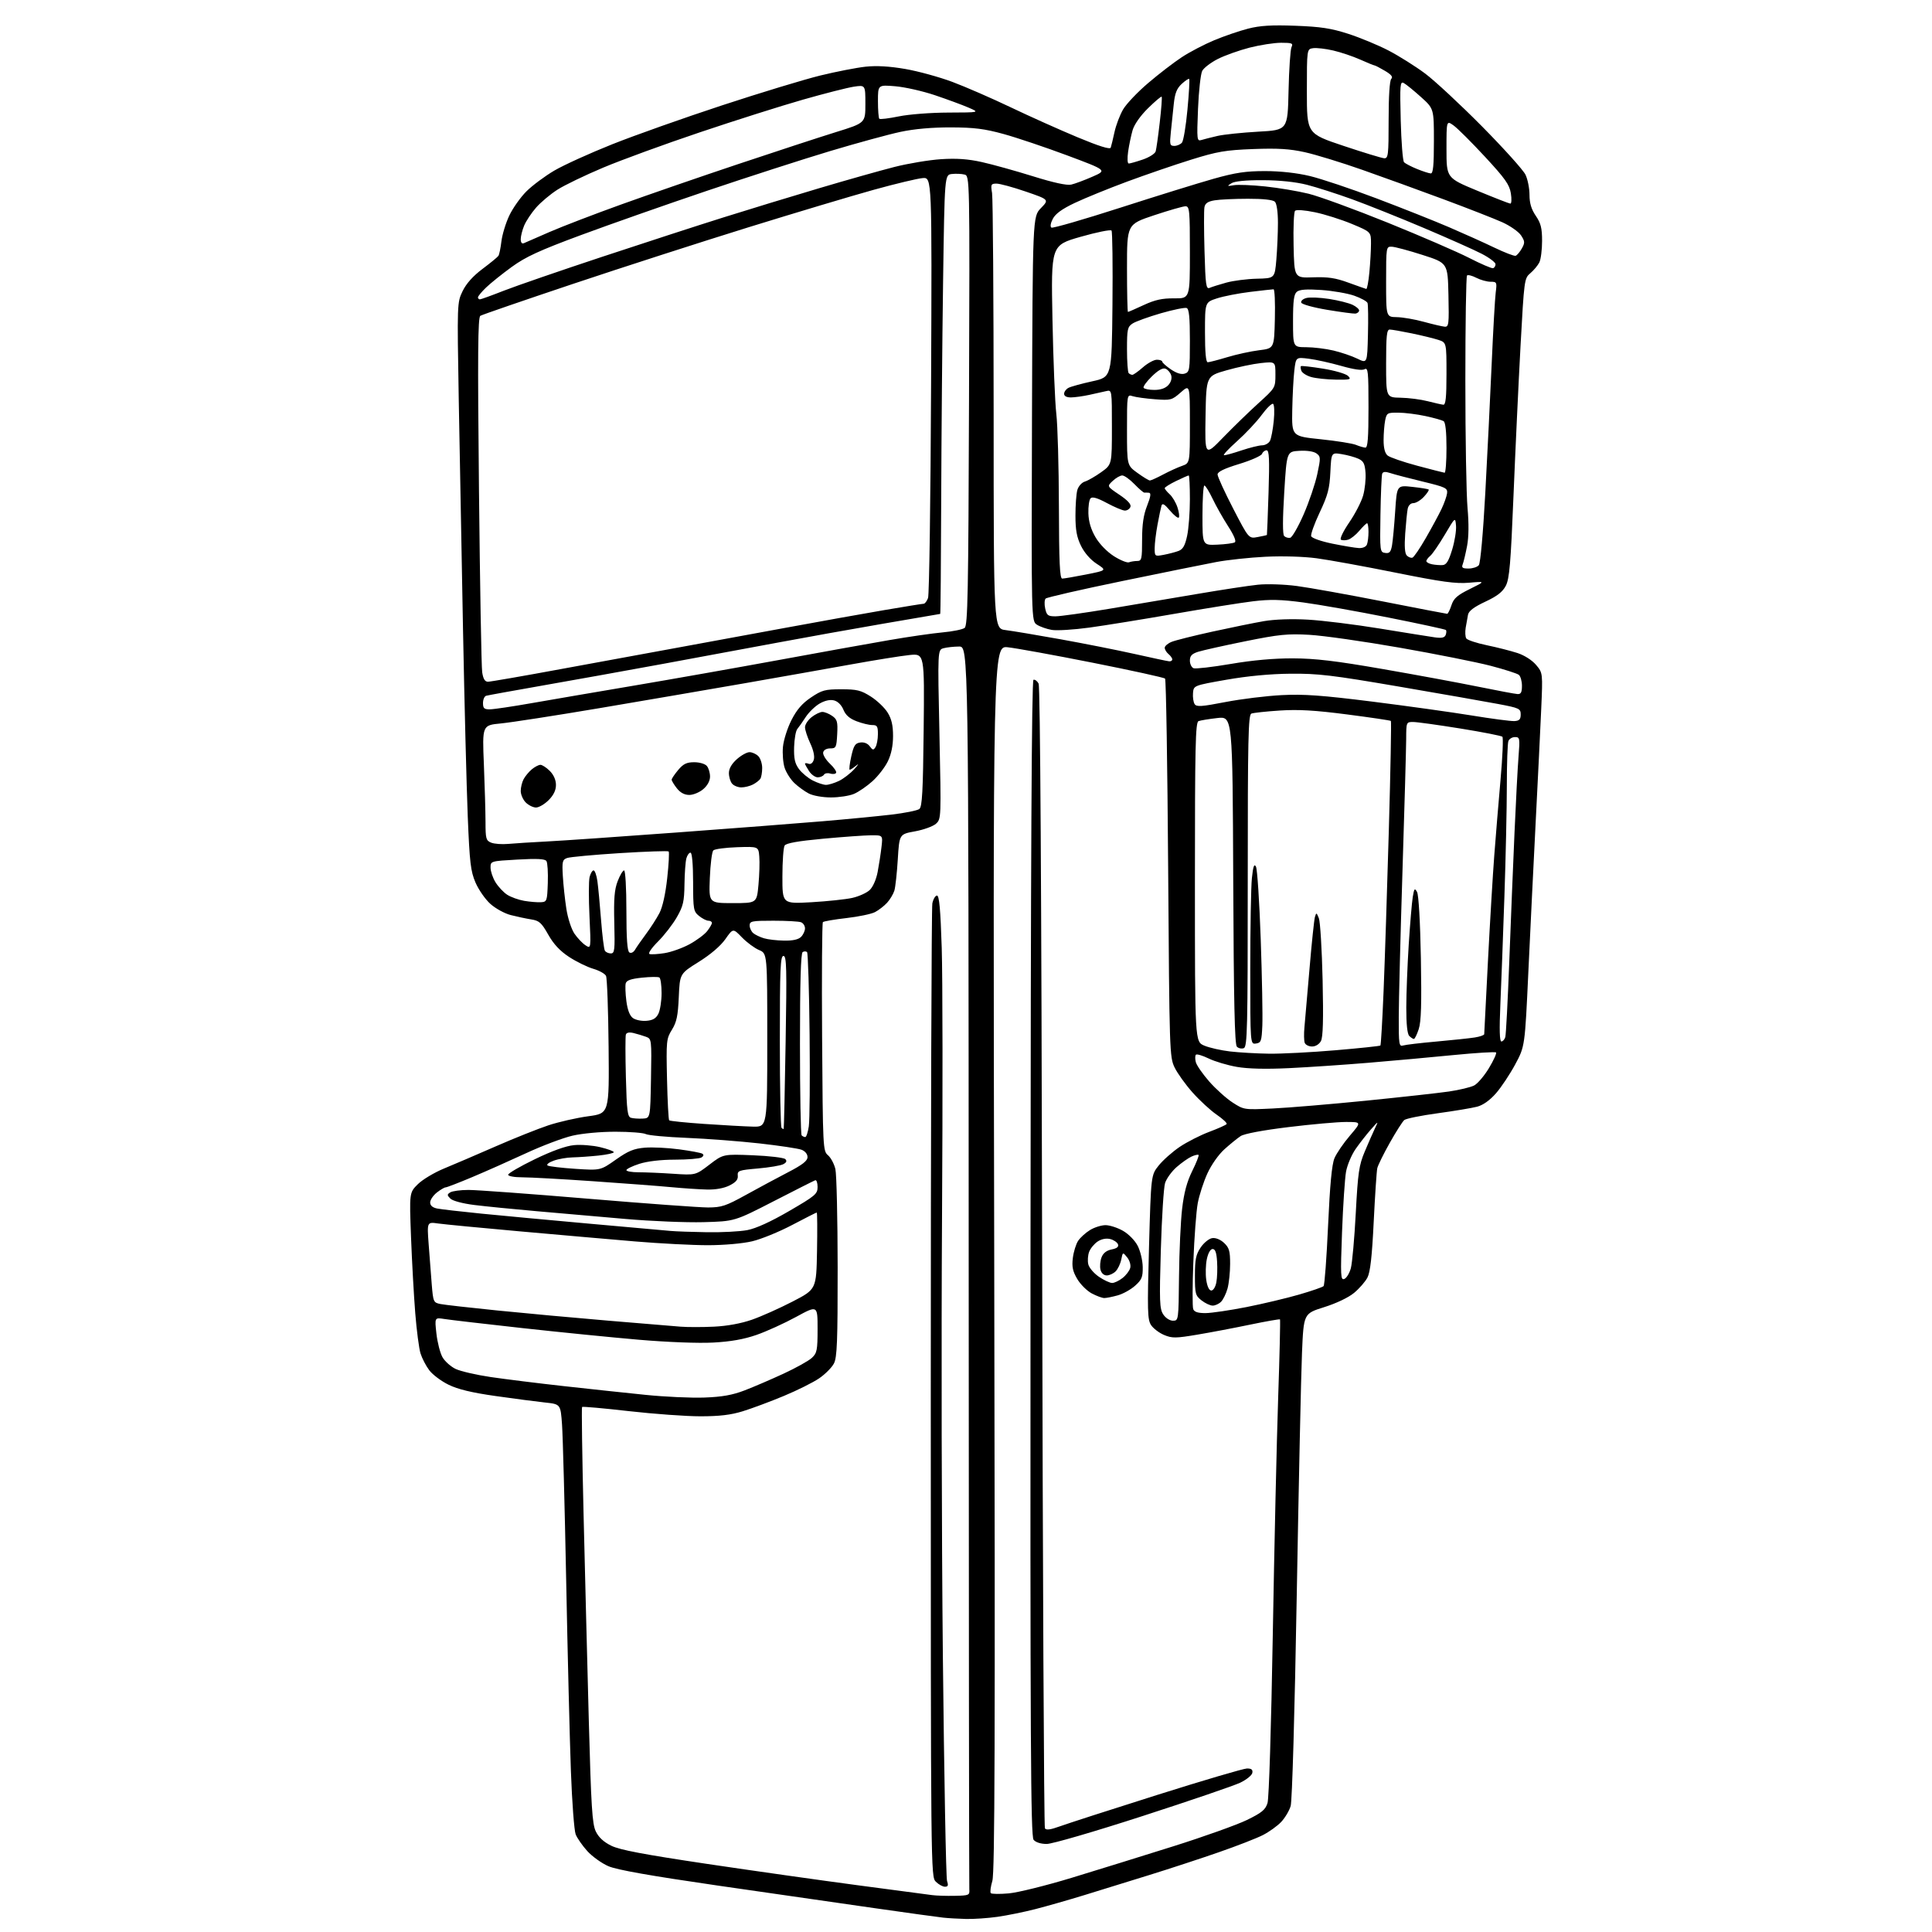 <?xml version="1.0" encoding="UTF-8" standalone="no"?>
<svg 
  version="1.1" 
  xmlns="http://www.w3.org/2000/svg" 
  xmlns:xlink="http://www.w3.org/1999/xlink" 
  xmlns:svg="http://www.w3.org/2000/svg"
  xmlns:rdf="http://www.w3.org/1999/02/22-rdf-syntax-ns#"
  xmlns:cc="http://creativecommons.org/ns#"
  xmlns:dc="http://purl.org/dc/elements/1.1/"
  viewBox="0 0 768 768"
  width="768"
  height="768"
>
<style>svg {background-color: white; }</style>"
<path stroke="none" fill="black" fill-rule="evenodd" d="M384.00,762.82C380.98,762.74 376.93,762.51 375.00,762.30C373.07,762.10 360.70,760.39 347.50,758.50C334.30,756.62 306.23,752.57 285.11,749.51C258.45,745.64 245.24,743.30 241.87,741.85C239.20,740.70 235.42,737.99 233.46,735.83C231.51,733.67 229.43,730.68 228.84,729.20C228.25,727.71 227.39,716.38 226.94,704.00C226.48,691.62 225.63,657.42 225.06,628.00C224.48,598.58 223.74,570.83 223.42,566.34C222.84,558.18 222.84,558.18 216.67,557.52C213.28,557.16 204.45,556.00 197.05,554.95C187.53,553.60 182.04,552.28 178.29,550.44C175.37,549.01 171.92,546.42 170.62,544.67C169.31,542.93 167.76,539.92 167.16,538.00C166.56,536.08 165.62,528.88 165.07,522.00C164.52,515.12 163.76,501.53 163.39,491.79C162.72,474.08 162.72,474.08 166.11,470.73C167.97,468.89 172.65,466.09 176.50,464.51C180.35,462.92 189.57,458.97 197.00,455.72C204.43,452.47 213.88,448.70 218.00,447.33C222.12,445.97 229.25,444.35 233.84,443.73C242.18,442.61 242.18,442.61 241.93,416.06C241.79,401.45 241.33,388.79 240.90,387.93C240.47,387.06 238.18,385.79 235.81,385.10C233.44,384.41 229.14,382.30 226.25,380.42C222.59,378.02 220.08,375.34 217.93,371.52C215.26,366.79 214.35,365.98 211.17,365.48C209.15,365.16 205.50,364.39 203.05,363.76C200.60,363.14 196.94,361.13 194.92,359.30C192.89,357.48 190.24,353.66 189.02,350.83C187.09,346.33 186.69,342.97 185.94,324.59C185.47,312.99 184.62,279.65 184.06,250.50C183.49,221.35 182.73,180.12 182.36,158.88C181.70,120.46 181.71,120.24 183.90,115.71C185.35,112.72 188.04,109.71 191.80,106.90C194.93,104.55 197.78,102.22 198.12,101.71C198.47,101.21 199.00,98.61 199.32,95.95C199.64,93.28 201.04,88.67 202.44,85.71C203.85,82.74 206.91,78.41 209.25,76.08C211.59,73.74 216.58,70.03 220.35,67.81C224.12,65.60 234.47,60.90 243.35,57.36C252.23,53.82 271.88,46.86 287.00,41.89C302.12,36.92 319.71,31.58 326.07,30.02C332.43,28.47 340.54,26.89 344.09,26.51C348.43,26.04 353.60,26.34 359.85,27.42C364.97,28.30 373.40,30.62 378.59,32.56C383.77,34.50 394.20,39.04 401.76,42.65C409.31,46.26 421.26,51.61 428.30,54.55C436.90,58.13 441.25,59.49 441.53,58.69C441.76,58.04 442.43,55.25 443.03,52.50C443.63,49.75 445.17,45.70 446.45,43.50C447.74,41.29 452.23,36.57 456.43,33.00C460.62,29.42 466.62,24.81 469.76,22.75C472.90,20.68 478.72,17.64 482.68,15.99C486.65,14.34 492.71,12.26 496.16,11.38C500.89,10.17 505.48,9.89 514.96,10.24C525.03,10.62 529.17,11.25 536.00,13.46C540.67,14.97 547.88,17.96 552.00,20.10C556.12,22.25 562.65,26.35 566.50,29.22C570.35,32.10 580.55,41.58 589.17,50.29C597.78,59.00 605.55,67.63 606.42,69.47C607.29,71.30 608.00,74.90 608.00,77.45C608.00,80.77 608.72,83.16 610.50,85.79C612.52,88.75 613.00,90.69 613.00,95.80C613.00,99.28 612.51,103.11 611.91,104.32C611.30,105.52 609.71,107.43 608.36,108.58C605.94,110.62 605.88,111.05 604.43,137.58C603.63,152.38 602.37,179.12 601.64,197.00C600.54,224.04 600.02,230.06 598.59,232.84C597.31,235.30 595.18,236.96 590.43,239.18C585.95,241.28 583.86,242.85 583.56,244.35C583.32,245.53 582.91,247.87 582.63,249.55C582.36,251.22 582.46,253.12 582.86,253.77C583.25,254.41 586.94,255.64 591.04,256.49C595.14,257.34 600.62,258.74 603.22,259.59C606.00,260.50 609.04,262.45 610.62,264.32C613.29,267.50 613.29,267.50 612.65,282.00C612.30,289.97 611.32,310.00 610.47,326.50C609.62,343.00 608.31,369.88 607.55,386.23C606.17,415.95 606.17,415.95 602.33,423.10C600.22,427.02 596.78,432.20 594.68,434.60C592.24,437.39 589.54,439.31 587.18,439.93C585.16,440.46 578.10,441.64 571.50,442.54C564.90,443.44 558.93,444.65 558.23,445.23C557.54,445.80 554.94,449.87 552.47,454.27C549.99,458.67 547.75,463.22 547.49,464.38C547.23,465.55 546.59,475.13 546.07,485.67C545.40,499.50 544.70,505.67 543.59,507.83C542.74,509.47 540.34,512.23 538.27,513.94C536.04,515.80 531.18,518.11 526.36,519.62C518.22,522.17 518.22,522.17 517.56,537.83C517.19,546.45 516.26,589.73 515.48,634.00C514.66,681.12 513.65,715.92 513.06,717.92C512.50,719.81 510.79,722.66 509.27,724.27C507.75,725.87 504.48,728.22 502.00,729.48C499.52,730.75 491.65,733.81 484.50,736.29C477.35,738.78 464.98,742.84 457.00,745.31C449.02,747.79 437.32,751.40 431.00,753.35C424.68,755.29 415.90,757.80 411.50,758.92C407.10,760.05 400.35,761.42 396.50,761.97C392.65,762.51 387.02,762.90 384.00,762.82zM379.50,753.62C385.25,753.50 385.49,753.40 385.32,751.00C385.22,749.62 385.11,637.91 385.07,502.75C385.01,257.00 385.01,257.00 381.25,257.01C379.19,257.02 376.42,257.32 375.11,257.67C372.72,258.31 372.72,258.31 373.44,291.93C374.16,325.27 374.14,325.56 372.06,327.45C370.90,328.49 367.15,329.85 363.73,330.47C357.50,331.60 357.50,331.60 356.89,341.57C356.55,347.05 355.94,352.66 355.53,354.02C355.11,355.38 353.81,357.56 352.64,358.85C351.46,360.13 349.30,361.81 347.84,362.57C346.38,363.34 341.25,364.40 336.45,364.95C331.65,365.50 327.45,366.22 327.11,366.56C326.78,366.90 326.63,387.51 326.80,412.34C327.09,456.49 327.14,457.54 329.15,459.24C330.28,460.20 331.60,462.68 332.08,464.74C332.56,466.81 332.96,484.38 332.98,503.80C333.00,533.27 332.75,539.58 331.50,542.00C330.67,543.60 328.06,546.24 325.68,547.87C323.31,549.51 316.98,552.67 311.61,554.90C306.24,557.14 298.91,559.87 295.32,560.98C290.55,562.46 285.99,563.00 278.41,563.00C272.71,563.00 259.88,562.07 249.92,560.94C239.95,559.80 231.61,559.06 231.38,559.29C231.15,559.52 231.42,578.56 231.97,601.60C232.52,624.65 233.47,661.73 234.06,684.00C234.99,718.26 235.41,725.04 236.83,728.00C237.96,730.36 239.96,732.22 243.00,733.71C246.37,735.37 255.88,737.17 281.00,740.92C299.43,743.66 326.43,747.49 341.00,749.42C355.57,751.35 368.85,753.11 370.50,753.33C372.15,753.56 376.20,753.69 379.50,753.62zM401.00,752.65C404.57,752.34 415.82,749.55 426.00,746.46C436.18,743.36 454.40,737.71 466.50,733.90C478.60,730.09 491.73,725.39 495.68,723.47C501.62,720.57 503.03,719.40 503.86,716.73C504.44,714.87 505.33,686.48 505.95,650.00C506.55,615.08 507.51,572.62 508.09,555.65C508.67,538.69 508.99,524.66 508.82,524.48C508.64,524.31 503.32,525.24 497.00,526.55C490.67,527.87 481.19,529.67 475.92,530.55C467.35,531.99 465.95,532.01 462.74,530.67C460.77,529.84 458.44,528.07 457.56,526.73C456.14,524.57 456.05,521.07 456.75,495.71C457.55,467.13 457.55,467.13 460.60,463.31C462.27,461.22 466.02,457.89 468.91,455.93C471.81,453.97 477.11,451.27 480.68,449.93C484.26,448.59 487.38,447.19 487.62,446.81C487.85,446.43 486.05,444.75 483.62,443.08C481.18,441.41 476.89,437.45 474.08,434.30C471.27,431.15 468.05,426.66 466.92,424.33C464.93,420.22 464.86,418.10 464.36,345.30C464.08,304.16 463.53,270.16 463.13,269.75C462.73,269.34 449.82,266.51 434.45,263.46C419.08,260.41 403.85,257.64 400.61,257.30C394.72,256.69 394.72,256.69 395.22,500.09C395.61,692.62 395.46,744.38 394.47,747.70C393.79,750.01 393.51,752.19 393.86,752.56C394.21,752.92 397.43,752.97 401.00,752.65zM375.62,750.00C374.73,750.00 373.10,749.10 372.00,748.00C370.01,746.01 370.00,744.67 370.00,554.12C370.00,448.59 370.28,360.84 370.62,359.12C370.97,357.41 371.80,356.00 372.47,356.00C373.36,356.00 373.86,361.49 374.35,376.75C374.72,388.16 374.77,436.42 374.47,484.00C374.16,531.58 374.31,609.88 374.80,658.00C375.30,706.12 376.05,746.51 376.47,747.75C377.05,749.47 376.85,750.00 375.62,750.00zM416.09,733.00C413.73,733.00 411.71,732.36 410.87,731.35C409.72,729.95 409.52,693.38 409.64,500.13C409.73,341.39 410.10,270.47 410.82,270.23C411.39,270.04 412.31,270.71 412.86,271.73C413.50,272.93 413.99,352.92 414.27,499.63C414.50,623.96 414.99,726.18 415.37,726.79C415.86,727.58 417.59,727.35 421.28,726.01C424.15,724.96 441.52,719.35 459.89,713.55C478.25,707.75 494.37,703.00 495.71,703.00C497.49,703.00 498.06,703.47 497.82,704.75C497.65,705.71 495.48,707.47 493.00,708.65C490.52,709.84 473.07,715.80 454.22,721.90C434.88,728.16 418.26,733.00 416.09,733.00zM280.00,555.55C287.08,555.29 291.15,554.56 296.00,552.70C299.57,551.33 306.55,548.33 311.50,546.04C316.45,543.75 321.51,540.92 322.75,539.76C324.77,537.86 325.00,536.71 325.00,528.24C325.00,518.84 325.00,518.84 316.46,523.49C311.77,526.05 304.68,529.27 300.71,530.65C295.71,532.39 290.44,533.32 283.50,533.69C277.67,534.01 265.37,533.54 254.00,532.57C243.28,531.65 222.35,529.56 207.50,527.92C192.65,526.28 178.76,524.66 176.63,524.32C172.77,523.71 172.77,523.71 173.48,530.10C173.87,533.62 174.96,537.85 175.89,539.50C176.83,541.15 179.19,543.26 181.15,544.19C183.10,545.11 189.38,546.56 195.10,547.40C200.82,548.24 213.82,549.86 224.00,550.99C234.18,552.12 248.80,553.69 256.50,554.47C264.20,555.26 274.77,555.74 280.00,555.55zM283.80,527.37C289.07,527.12 294.58,526.11 298.92,524.60C302.67,523.29 309.96,520.03 315.12,517.36C324.50,512.50 324.50,512.50 324.78,497.25C324.93,488.86 324.88,482.00 324.67,482.00C324.46,482.00 320.05,484.23 314.87,486.96C309.69,489.69 302.53,492.61 298.97,493.44C295.25,494.32 287.81,494.98 281.46,494.99C275.39,494.99 262.34,494.32 252.46,493.49C242.58,492.65 221.90,490.85 206.50,489.47C191.10,488.10 176.53,486.69 174.12,486.35C169.74,485.73 169.74,485.73 170.40,494.62C170.75,499.50 171.31,506.72 171.63,510.65C172.20,517.54 172.32,517.81 175.09,518.37C176.68,518.69 186.87,519.84 197.74,520.94C208.61,522.04 228.30,523.85 241.50,524.96C254.70,526.06 267.75,527.15 270.50,527.37C273.25,527.59 279.23,527.59 283.80,527.37zM466.27,525.00C468.49,525.00 468.50,524.88 468.68,507.25C468.78,497.49 469.33,485.45 469.91,480.50C470.66,474.10 471.82,469.78 473.92,465.52C475.55,462.24 476.69,459.35 476.45,459.11C476.21,458.87 474.94,459.16 473.63,459.76C472.32,460.36 469.64,462.25 467.68,463.97C465.73,465.69 463.68,468.54 463.13,470.30C462.58,472.06 461.83,483.96 461.45,496.75C460.84,517.36 460.95,520.28 462.41,522.50C463.34,523.93 465.00,525.00 466.27,525.00zM479.22,521.98C481.57,521.96 488.90,520.88 495.50,519.58C502.10,518.27 511.53,516.03 516.45,514.60C521.37,513.17 525.73,511.67 526.14,511.25C526.55,510.84 527.35,500.03 527.93,487.24C528.66,471.01 529.43,462.91 530.46,460.43C531.28,458.48 534.04,454.43 536.60,451.44C541.24,446.00 541.24,446.00 535.05,446.00C531.64,446.00 521.35,446.92 512.19,448.04C502.01,449.28 494.62,450.67 493.18,451.61C491.89,452.46 489.00,454.81 486.75,456.83C484.40,458.94 481.50,463.06 479.93,466.52C478.42,469.84 476.71,475.14 476.12,478.31C475.53,481.48 474.75,491.88 474.38,501.43C474.00,510.97 473.98,519.50 474.32,520.39C474.76,521.53 476.19,521.99 479.22,521.98zM482.06,519.00C481.08,519.00 479.08,518.07 477.63,516.93C475.19,515.01 475.00,514.29 475.00,507.08C475.00,500.63 475.39,498.71 477.28,495.90C478.54,494.02 480.61,492.35 481.88,492.17C483.27,491.97 485.16,492.74 486.60,494.09C488.62,496.00 489.00,497.30 488.99,502.42C488.99,505.77 488.52,510.17 487.96,512.22C487.39,514.26 486.23,516.62 485.39,517.47C484.55,518.31 483.05,519.00 482.06,519.00zM438.98,515.99C438.15,516.00 435.90,515.17 433.98,514.15C432.07,513.13 429.47,510.54 428.21,508.40C426.41,505.33 426.04,503.55 426.47,500.06C426.77,497.63 427.71,494.57 428.56,493.27C429.41,491.97 431.55,490.03 433.30,488.96C435.06,487.88 437.85,487.01 439.50,487.02C441.15,487.03 444.26,488.04 446.41,489.27C448.64,490.54 451.15,493.11 452.25,495.23C453.31,497.29 454.21,501.07 454.25,503.65C454.31,507.66 453.88,508.72 451.21,511.10C449.50,512.63 446.40,514.35 444.30,514.93C442.21,515.51 439.82,515.99 438.98,515.99zM481.52,513.00C482.30,513.00 483.18,511.57 483.52,509.75C483.86,507.96 483.99,504.25 483.81,501.50C483.59,497.93 483.08,496.50 482.04,496.50C481.16,496.50 480.26,498.06 479.74,500.50C479.27,502.70 479.17,506.41 479.50,508.75C479.89,511.42 480.64,513.00 481.52,513.00zM442.10,510.00C443.00,510.00 444.86,509.11 446.24,508.02C447.62,506.94 448.99,505.14 449.28,504.02C449.58,502.87 449.05,501.05 448.07,499.83C446.32,497.67 446.32,497.67 445.71,500.72C445.37,502.39 444.37,504.49 443.48,505.38C442.59,506.27 441.00,507.00 439.95,507.00C438.79,507.00 437.81,506.10 437.46,504.71C437.15,503.45 437.33,501.27 437.87,499.85C438.52,498.13 439.85,497.08 441.90,496.67C444.02,496.25 444.79,495.62 444.41,494.62C444.10,493.83 442.72,492.89 441.32,492.54C439.73,492.15 437.88,492.51 436.35,493.51C435.01,494.39 433.48,496.24 432.95,497.62C432.43,499.01 432.28,501.25 432.62,502.61C432.96,503.98 434.87,506.20 436.85,507.55C438.84,508.90 441.20,510.00 442.10,510.00zM534.37,508.41C535.26,508.07 536.43,506.15 536.98,504.15C537.52,502.14 538.41,492.28 538.94,482.22C539.80,466.05 540.21,463.23 542.53,457.72C543.97,454.30 545.79,450.15 546.58,448.50C548.01,445.52 548.00,445.52 544.93,449.00C543.23,450.93 540.52,454.39 538.90,456.71C537.29,459.02 535.57,463.07 535.08,465.71C534.60,468.34 533.88,479.17 533.48,489.76C532.83,507.22 532.92,508.97 534.37,508.41zM281.11,489.83C286.95,489.92 294.12,489.55 297.05,488.99C300.50,488.34 306.36,485.67 313.69,481.41C324.14,475.34 325.00,474.61 325.00,471.84C325.00,470.19 324.58,468.98 324.07,469.17C323.55,469.35 316.13,473.10 307.57,477.50C292.01,485.50 292.01,485.50 279.59,485.83C272.77,486.01 258.86,485.44 248.68,484.56C238.50,483.67 222.60,482.29 213.34,481.47C204.08,480.66 192.92,479.55 188.54,479.00C183.88,478.42 179.94,477.36 179.04,476.47C177.67,475.10 177.67,474.82 179.00,473.98C179.82,473.46 183.08,473.02 186.24,473.02C189.40,473.01 210.76,474.57 233.71,476.50C256.67,478.43 278.16,479.99 281.47,479.99C286.81,479.97 288.52,479.41 296.50,475.00C301.45,472.26 308.99,468.21 313.25,466.00C319.02,463.01 321.00,461.46 321.00,459.96C321.00,458.76 320.04,457.58 318.61,457.04C317.30,456.54 309.76,455.41 301.86,454.52C293.96,453.64 280.98,452.65 273.00,452.32C265.02,452.00 257.70,451.32 256.71,450.81C255.73,450.31 250.31,449.88 244.67,449.88C238.79,449.87 231.50,450.54 227.57,451.45C223.80,452.32 215.49,455.46 209.11,458.42C202.72,461.38 193.12,465.65 187.76,467.90C182.40,470.16 177.62,472.00 177.14,472.00C176.66,472.00 175.08,472.93 173.63,474.07C172.19,475.21 171.00,476.98 171.00,477.99C171.00,479.21 171.94,480.03 173.75,480.40C175.26,480.71 183.25,481.63 191.50,482.45C199.75,483.27 219.10,485.07 234.50,486.45C249.90,487.83 264.30,489.12 266.50,489.31C268.70,489.51 275.28,489.74 281.11,489.83zM281.00,472.86C277.98,472.79 271.68,472.37 267.00,471.93C262.32,471.48 248.31,470.42 235.86,469.56C223.41,468.70 210.69,468.00 207.61,468.00C204.45,468.00 202.00,467.55 202.00,466.98C202.00,466.41 206.76,463.64 212.58,460.82C219.44,457.50 224.93,455.52 228.18,455.21C230.94,454.94 235.62,455.31 238.60,456.02C241.57,456.74 244.00,457.63 244.00,458.02C244.00,458.40 241.23,459.00 237.85,459.36C234.47,459.71 229.86,460.03 227.60,460.08C225.35,460.12 221.95,460.71 220.06,461.40C218.16,462.08 217.10,462.94 217.69,463.31C218.28,463.67 223.25,464.27 228.73,464.63C238.70,465.28 238.70,465.28 244.80,460.98C249.73,457.50 251.96,456.59 256.33,456.22C259.32,455.97 265.45,456.27 269.96,456.88C274.47,457.48 278.62,458.26 279.18,458.61C279.84,459.02 279.72,459.56 278.86,460.11C278.11,460.58 273.39,460.98 268.36,460.98C262.64,460.99 257.32,461.62 254.11,462.65C251.30,463.56 249.00,464.69 249.00,465.15C249.00,465.62 251.18,466.00 253.85,466.00C256.51,466.00 262.70,466.26 267.60,466.59C276.50,467.18 276.50,467.18 282.00,462.97C287.50,458.76 287.50,458.76 299.31,459.24C305.80,459.50 311.59,460.19 312.17,460.77C312.90,461.50 312.65,462.11 311.36,462.79C310.34,463.33 305.80,464.09 301.28,464.49C293.67,465.15 293.08,465.36 293.28,467.34C293.44,468.90 292.54,469.96 290.00,471.24C287.78,472.35 284.49,472.95 281.00,472.86zM320.11,452.00C320.53,452.00 321.16,450.09 321.51,447.75C321.87,445.41 322.01,429.02 321.83,411.33C321.65,393.64 321.19,378.86 320.82,378.48C320.44,378.11 319.65,378.10 319.07,378.46C318.34,378.91 318.00,390.63 318.00,414.89C318.00,434.57 318.30,450.97 318.67,451.33C319.03,451.70 319.68,452.00 320.11,452.00zM311.53,448.75C311.64,448.61 311.99,433.09 312.30,414.25C312.80,384.84 312.68,380.00 311.44,380.00C310.21,380.00 310.00,385.05 310.00,413.83C310.00,432.44 310.30,447.97 310.67,448.33C311.03,448.70 311.42,448.89 311.53,448.75zM299.25,447.85C305.00,448.00 305.00,448.00 305.00,413.51C305.00,379.03 305.00,379.03 301.75,377.66C299.96,376.91 296.90,374.65 294.95,372.64C291.40,368.97 291.40,368.97 288.33,373.34C286.42,376.05 282.41,379.47 277.74,382.38C270.24,387.06 270.24,387.06 269.83,396.32C269.50,403.79 268.98,406.30 267.11,409.32C264.89,412.91 264.81,413.78 265.15,428.95C265.34,437.69 265.73,445.06 266.01,445.35C266.29,445.63 272.59,446.27 280.01,446.78C287.43,447.29 296.09,447.77 299.25,447.85zM255.50,444.66C258.50,444.50 258.50,444.50 258.78,428.73C259.05,413.13 259.03,412.96 256.78,412.13C255.52,411.67 253.31,411.01 251.85,410.65C250.15,410.24 249.06,410.45 248.79,411.26C248.57,411.94 248.57,419.56 248.80,428.20C249.15,441.69 249.44,443.96 250.86,444.35C251.76,444.61 253.85,444.74 255.50,444.66zM506.00,440.64C512.33,440.34 528.98,438.94 543.00,437.54C557.02,436.13 571.88,434.49 576.00,433.89C580.12,433.28 584.62,432.20 586.00,431.49C587.38,430.77 590.03,427.66 591.89,424.57C593.75,421.47 595.02,418.69 594.70,418.37C594.39,418.05 586.79,418.52 577.81,419.40C568.84,420.29 553.62,421.67 544.00,422.47C534.38,423.27 520.18,424.23 512.46,424.60C503.20,425.05 496.11,424.88 491.65,424.10C487.94,423.45 482.90,421.96 480.47,420.77C478.04,419.59 475.75,418.91 475.40,419.26C475.05,419.62 475.02,420.94 475.35,422.20C475.67,423.47 478.07,426.93 480.68,429.91C483.30,432.89 487.47,436.64 489.97,438.26C494.48,441.18 494.56,441.19 506.00,440.64zM504.50,418.86C509.45,418.92 521.34,418.31 530.91,417.49C540.49,416.68 548.51,415.83 548.73,415.61C548.95,415.38 549.52,405.59 550.00,393.85C550.48,382.11 551.42,353.26 552.09,329.73C552.76,306.21 553.12,286.79 552.90,286.58C552.68,286.37 544.85,285.21 535.50,284.00C522.68,282.34 516.09,281.96 508.70,282.45C503.32,282.80 498.25,283.35 497.45,283.66C496.20,284.14 496.00,293.38 496.00,350.14C496.00,409.07 495.83,416.13 494.43,416.66C493.57,416.99 492.33,416.73 491.68,416.08C490.80,415.20 490.43,398.27 490.23,349.82C489.96,284.75 489.96,284.75 483.91,285.43C480.59,285.81 477.22,286.36 476.43,286.66C475.21,287.13 475.00,296.51 475.00,350.66C475.00,414.10 475.00,414.10 478.72,415.65C480.76,416.51 485.37,417.55 488.97,417.97C492.56,418.39 499.55,418.79 504.50,418.86zM521.57,416.00C520.27,416.00 518.96,415.34 518.65,414.53C518.34,413.72 518.29,410.91 518.54,408.28C518.79,405.65 519.70,395.18 520.56,385.00C521.42,374.82 522.39,365.61 522.70,364.52C523.24,362.68 523.35,362.71 524.27,365.02C524.81,366.38 525.48,377.44 525.76,389.58C526.11,405.29 525.92,412.29 525.09,413.83C524.40,415.11 522.97,416.00 521.57,416.00zM557.75,415.60C558.71,415.30 564.67,414.59 571.00,414.03C577.33,413.46 584.19,412.74 586.25,412.41C588.31,412.09 590.00,411.49 590.00,411.09C590.00,410.69 590.67,397.57 591.49,381.93C592.30,366.29 593.43,347.43 594.00,340.00C594.56,332.57 595.68,319.09 596.48,310.02C597.29,300.96 597.62,293.24 597.22,292.86C596.83,292.49 589.29,291.01 580.48,289.59C571.67,288.17 563.24,287.00 561.73,287.00C559.03,287.00 559.00,287.07 558.98,293.75C558.96,297.46 558.30,321.20 557.50,346.50C556.70,371.80 556.04,397.82 556.03,404.32C556.00,415.12 556.15,416.09 557.75,415.60zM499.25,414.82C497.00,415.14 497.00,415.14 497.00,385.22C497.00,368.76 497.29,352.48 497.65,349.04C498.15,344.33 498.54,343.21 499.26,344.50C499.79,345.44 500.64,358.46 501.16,373.43C501.68,388.40 501.96,403.76 501.80,407.57C501.53,413.89 501.30,414.53 499.25,414.82zM596.82,414.00C597.39,414.00 598.10,413.21 598.38,412.25C598.66,411.29 599.37,397.68 599.97,382.00C600.56,366.32 601.49,343.38 602.04,331.00C602.58,318.62 603.30,305.01 603.64,300.75C604.22,293.43 604.14,293.00 602.24,293.00C601.12,293.00 599.94,293.71 599.61,294.58C599.27,295.45 598.99,303.44 598.99,312.33C598.98,321.22 598.55,341.10 598.02,356.50C597.50,371.90 596.78,391.14 596.42,399.25C595.98,409.26 596.11,414.00 596.82,414.00zM562.04,413.00C561.69,413.00 560.86,412.46 560.20,411.80C559.42,411.02 559.01,407.06 559.02,400.55C559.03,395.02 559.47,383.75 559.99,375.50C560.52,367.25 561.24,358.74 561.59,356.58C562.15,353.16 562.37,352.90 563.30,354.57C563.93,355.70 564.55,366.32 564.82,380.82C565.15,399.07 564.94,406.14 563.97,409.08C563.26,411.24 562.39,413.00 562.04,413.00zM256.98,405.79C259.52,405.58 260.79,404.83 261.71,403.00C262.40,401.62 262.98,397.94 262.99,394.81C262.99,391.68 262.60,388.87 262.10,388.56C261.61,388.26 258.50,388.29 255.18,388.64C250.79,389.10 249.05,389.71 248.73,390.91C248.50,391.82 248.61,394.98 248.99,397.93C249.45,401.47 250.33,403.77 251.59,404.69C252.64,405.46 255.06,405.96 256.98,405.79zM264.21,378.88C266.85,378.46 271.30,376.87 274.10,375.35C276.89,373.83 280.04,371.49 281.09,370.16C282.14,368.82 283.00,367.34 283.00,366.87C283.00,366.39 282.37,366.00 281.61,366.00C280.85,366.00 279.17,365.15 277.88,364.10C275.67,362.31 275.54,361.55 275.52,350.61C275.51,343.61 275.10,338.99 274.50,338.95C273.95,338.91 273.21,339.92 272.85,341.19C272.49,342.46 272.15,347.10 272.09,351.50C272.00,358.40 271.58,360.20 269.05,364.61C267.44,367.43 264.07,371.78 261.56,374.28C258.95,376.90 257.52,379.01 258.21,379.24C258.87,379.46 261.57,379.30 264.21,378.88zM242.81,379.00C244.32,379.00 244.47,377.72 244.19,366.81C243.95,357.32 244.24,353.66 245.52,350.31C246.43,347.94 247.58,346.00 248.08,346.00C248.60,346.00 249.00,352.94 249.00,361.94C249.00,373.17 249.35,378.10 250.19,378.62C250.87,379.04 251.82,378.58 252.44,377.53C253.02,376.53 254.99,373.71 256.81,371.26C258.64,368.81 261.03,365.08 262.14,362.96C263.39,360.56 264.55,355.33 265.23,349.06C265.84,343.52 266.09,338.76 265.80,338.47C265.51,338.18 256.78,338.48 246.39,339.13C236.00,339.79 226.57,340.66 225.43,341.07C223.57,341.74 223.40,342.47 223.73,348.16C223.93,351.65 224.56,357.53 225.13,361.23C225.71,364.99 227.13,369.36 228.34,371.13C229.53,372.87 231.50,374.95 232.72,375.75C234.94,377.21 234.94,377.21 234.33,364.26C233.98,357.14 234.01,350.11 234.37,348.65C234.74,347.19 235.45,346.00 235.96,346.00C236.46,346.00 237.15,347.91 237.47,350.25C237.80,352.59 238.46,359.53 238.93,365.67C239.40,371.82 240.09,377.33 240.45,377.92C240.82,378.51 241.88,379.00 242.81,379.00zM311.68,373.91C315.15,373.97 317.38,373.48 318.43,372.43C319.29,371.56 320.00,370.04 320.00,369.04C320.00,368.03 319.29,366.94 318.42,366.61C317.55,366.27 312.60,366.00 307.42,366.00C298.87,366.00 298.00,366.17 298.00,367.88C298.00,368.91 298.65,370.29 299.44,370.95C300.23,371.60 302.14,372.52 303.69,372.98C305.23,373.45 308.83,373.87 311.68,373.91zM215.00,358.65C217.41,358.51 217.51,358.22 217.76,351.00C217.90,346.88 217.66,342.96 217.22,342.29C216.65,341.41 213.56,341.25 205.72,341.69C195.00,342.30 195.00,342.30 195.00,344.90C195.01,346.33 195.88,348.94 196.96,350.70C198.03,352.45 200.11,354.68 201.58,355.65C203.05,356.61 206.11,357.71 208.38,358.10C210.65,358.48 213.62,358.73 215.00,358.65zM291.30,359.00C300.83,359.00 300.83,359.00 301.50,351.75C301.87,347.76 302.02,342.70 301.83,340.50C301.50,336.50 301.50,336.50 293.02,336.78C288.35,336.94 284.09,337.51 283.55,338.05C283.01,338.59 282.39,343.52 282.17,349.02C281.77,359.00 281.77,359.00 291.30,359.00zM322.55,358.65C328.91,358.28 336.22,357.51 338.80,356.93C341.39,356.35 344.49,354.95 345.71,353.81C347.01,352.58 348.31,349.63 348.88,346.62C349.41,343.80 350.10,339.36 350.40,336.75C350.96,332.00 350.96,332.00 346.23,332.04C343.63,332.06 335.04,332.68 327.14,333.41C317.20,334.33 312.51,335.17 311.90,336.12C311.42,336.88 311.02,342.41 311.02,348.40C311.00,359.30 311.00,359.30 322.55,358.65zM202.00,335.47C204.47,335.24 211.45,334.80 217.50,334.49C223.55,334.18 246.72,332.58 269.00,330.93C291.27,329.29 317.38,327.28 327.00,326.46C336.62,325.65 348.90,324.46 354.27,323.83C359.65,323.20 364.68,322.19 365.45,321.59C366.58,320.71 366.91,314.66 367.17,290.14C367.50,259.77 367.50,259.77 361.50,260.39C358.20,260.73 347.85,262.39 338.50,264.08C329.15,265.77 310.02,269.16 296.00,271.61C281.98,274.05 256.10,278.49 238.50,281.47C220.90,284.44 203.17,287.19 199.10,287.58C191.70,288.29 191.70,288.29 192.35,303.89C192.70,312.48 192.99,322.78 193.00,326.78C193.00,333.40 193.21,334.15 195.25,334.97C196.49,335.47 199.53,335.69 202.00,335.47zM213.08,321.00C211.93,321.00 210.10,320.10 209.00,319.00C207.90,317.90 207.00,315.85 207.00,314.43C207.00,313.02 207.52,310.90 208.15,309.73C208.78,308.55 210.24,306.79 211.40,305.82C212.55,304.86 214.08,304.05 214.80,304.03C215.51,304.01 217.20,305.10 218.55,306.45C220.10,308.01 221.00,310.05 221.00,312.03C221.00,314.15 220.06,316.09 218.08,318.08C216.47,319.68 214.22,321.00 213.08,321.00zM330.28,316.99C327.01,316.99 323.20,316.31 321.50,315.43C319.85,314.57 317.27,312.70 315.77,311.27C314.27,309.84 312.53,307.12 311.91,305.22C311.28,303.32 310.98,299.56 311.24,296.86C311.50,294.15 313.02,289.37 314.63,286.22C316.73,282.10 318.89,279.59 322.39,277.25C326.73,274.33 327.96,274.00 334.42,274.00C340.62,274.00 342.23,274.39 346.15,276.88C348.64,278.46 351.66,281.33 352.84,283.25C354.41,285.77 355.00,288.34 355.00,292.55C355.00,296.38 354.30,299.82 352.94,302.62C351.81,304.96 349.06,308.52 346.83,310.53C344.60,312.55 341.27,314.83 339.42,315.60C337.58,316.37 333.46,317.00 330.28,316.99zM274.02,316.00C272.11,316.00 270.45,315.12 269.07,313.37C267.93,311.92 267.00,310.38 267.00,309.94C267.00,309.51 268.17,307.77 269.59,306.08C271.64,303.64 272.96,303.00 275.97,303.00C278.12,303.00 280.29,303.65 281.00,304.50C281.69,305.33 282.25,307.22 282.25,308.70C282.25,310.38 281.24,312.26 279.57,313.69C278.09,314.96 275.60,316.00 274.02,316.00zM294.69,313.00C293.34,313.00 291.68,312.32 291.00,311.50C290.31,310.67 289.75,308.78 289.75,307.30C289.75,305.55 290.84,303.64 292.89,301.81C294.62,300.26 296.89,299.00 297.94,299.00C299.00,299.00 300.56,299.71 301.43,300.57C302.29,301.44 302.99,303.57 302.98,305.32C302.98,307.07 302.64,309.00 302.23,309.60C301.83,310.21 300.52,311.22 299.32,311.85C298.11,312.48 296.03,313.00 294.69,313.00zM328.35,312.00C329.37,312.00 331.66,311.30 333.46,310.45C335.25,309.60 338.02,307.47 339.61,305.72C341.20,303.97 341.56,303.31 340.42,304.27C339.28,305.22 338.09,306.00 337.78,306.00C337.47,306.00 337.74,303.64 338.38,300.75C339.35,296.36 339.94,295.44 341.96,295.16C343.47,294.94 344.90,295.51 345.73,296.65C346.90,298.24 347.21,298.29 348.02,297.00C348.54,296.17 348.98,293.86 348.98,291.86C349.00,288.74 348.68,288.21 346.75,288.22C345.51,288.23 342.70,287.55 340.51,286.71C337.72,285.65 336.15,284.27 335.27,282.12C334.50,280.24 333.04,278.80 331.53,278.42C329.93,278.02 327.87,278.48 325.77,279.70C323.98,280.75 321.50,283.16 320.27,285.05C319.04,286.95 317.54,289.08 316.94,289.79C316.34,290.50 315.77,293.73 315.67,296.96C315.54,301.52 315.97,303.48 317.57,305.67C318.71,307.23 321.19,309.29 323.07,310.25C324.96,311.21 327.33,312.00 328.35,312.00zM325.06,309.00C324.05,309.00 322.50,307.89 321.62,306.54C320.73,305.18 320.00,303.84 320.00,303.57C320.00,303.29 320.63,303.31 321.41,303.60C322.26,303.93 323.09,303.31 323.49,302.02C323.91,300.70 323.37,298.20 322.08,295.46C320.94,293.02 320.00,290.15 320.00,289.08C320.00,288.02 321.19,286.21 322.63,285.07C324.08,283.93 326.01,283.00 326.91,283.00C327.82,283.00 329.58,283.72 330.82,284.59C332.80,285.98 333.06,286.91 332.80,291.84C332.52,297.12 332.33,297.50 330.02,297.50C328.53,297.50 327.41,298.15 327.22,299.12C327.05,300.01 328.25,302.01 329.89,303.56C331.54,305.11 332.65,306.76 332.36,307.23C332.07,307.70 331.01,307.82 330.00,307.50C328.99,307.18 327.88,307.39 327.53,307.96C327.17,308.53 326.06,309.00 325.06,309.00zM602.00,286.64C603.96,286.53 604.50,285.96 604.50,284.02C604.50,281.69 603.96,281.44 595.50,279.84C590.55,278.90 572.77,275.79 556.00,272.91C529.53,268.38 523.85,267.70 513.00,267.81C504.93,267.88 495.89,268.74 487.50,270.21C474.50,272.50 474.50,272.50 474.24,275.50C474.10,277.15 474.39,279.12 474.88,279.88C475.64,281.05 477.59,280.92 487.14,279.07C493.39,277.86 503.45,276.63 509.50,276.32C518.32,275.87 525.45,276.39 545.50,278.90C559.25,280.63 577.02,283.11 585.00,284.41C592.98,285.72 600.62,286.72 602.00,286.64zM194.75,281.97C196.26,281.96 203.80,280.84 211.50,279.48C219.20,278.13 237.65,274.97 252.50,272.46C267.35,269.95 293.00,265.41 309.50,262.38C326.00,259.34 345.80,255.77 353.50,254.45C361.20,253.12 370.76,251.74 374.75,251.38C378.73,251.02 382.65,250.22 383.45,249.61C384.70,248.66 384.95,236.00 385.20,159.21C385.50,69.91 385.50,69.91 383.37,69.38C382.20,69.08 379.95,68.99 378.37,69.17C375.50,69.50 375.50,69.50 374.89,112.00C374.56,135.38 374.22,174.64 374.14,199.25C374.06,223.86 373.89,244.02 373.75,244.04C373.61,244.06 363.38,245.81 351.00,247.94C338.62,250.07 319.95,253.42 309.50,255.38C299.05,257.34 278.35,261.18 263.50,263.91C248.65,266.64 227.05,270.52 215.50,272.54C203.95,274.57 193.94,276.38 193.25,276.58C192.56,276.78 192.00,278.08 192.00,279.47C192.00,281.57 192.47,282.00 194.75,281.97zM603.25,275.90C604.59,275.98 605.00,275.21 605.00,272.62C605.00,270.76 604.44,268.80 603.75,268.25C603.06,267.71 598.00,266.09 592.50,264.65C586.99,263.22 570.79,259.99 556.50,257.48C542.20,254.97 526.00,252.66 520.50,252.35C511.83,251.86 508.44,252.20 495.00,254.92C486.48,256.64 478.04,258.53 476.25,259.10C473.75,259.91 473.00,260.72 473.00,262.61C473.00,263.96 473.66,265.32 474.47,265.63C475.27,265.94 481.91,265.17 489.22,263.93C497.95,262.44 506.44,261.68 514.00,261.71C522.83,261.74 531.06,262.72 549.50,265.93C562.70,268.22 579.80,271.38 587.50,272.95C595.20,274.52 602.29,275.85 603.25,275.90zM193.98,271.00C194.93,271.00 208.04,268.73 223.11,265.94C238.17,263.16 258.82,259.37 269.00,257.52C279.18,255.66 298.52,252.11 312.00,249.61C325.48,247.12 343.21,243.94 351.41,242.54C359.61,241.14 366.71,240.00 367.18,240.00C367.66,240.00 368.44,238.98 368.91,237.73C369.39,236.48 369.93,198.35 370.12,152.98C370.47,70.50 370.47,70.50 366.80,70.79C364.77,70.94 356.00,73.04 347.31,75.45C338.61,77.86 316.20,84.57 297.50,90.36C278.80,96.16 247.45,106.27 227.84,112.83C208.23,119.40 191.63,125.11 190.94,125.54C189.96,126.15 189.84,140.60 190.40,194.90C190.79,232.63 191.36,265.19 191.68,267.25C192.09,269.91 192.76,271.00 193.98,271.00zM464.75,262.88C465.44,262.95 466.00,262.61 466.00,262.12C466.00,261.64 465.32,260.68 464.50,260.00C463.68,259.32 463.00,258.19 463.00,257.50C463.00,256.81 464.24,255.75 465.75,255.14C467.26,254.53 474.57,252.70 482.00,251.07C489.43,249.44 498.63,247.57 502.46,246.91C506.71,246.19 513.52,245.95 519.96,246.32C525.76,246.65 538.60,248.24 548.50,249.86C558.40,251.48 568.21,253.05 570.30,253.35C573.11,253.75 574.25,253.50 574.68,252.40C574.99,251.58 575.03,250.70 574.76,250.43C574.49,250.16 564.20,247.93 551.89,245.48C539.57,243.02 524.38,240.33 518.11,239.49C509.17,238.30 504.88,238.20 498.11,239.02C493.38,239.59 479.38,241.82 467.00,243.98C454.62,246.14 439.37,248.61 433.10,249.47C426.83,250.33 420.08,250.75 418.10,250.40C416.12,250.06 413.48,249.14 412.23,248.35C409.97,246.93 409.97,246.93 410.23,166.52C410.50,86.11 410.50,86.11 413.78,82.73C417.06,79.35 417.06,79.35 407.78,76.16C402.68,74.41 397.43,72.98 396.12,72.99C393.93,73.00 393.79,73.30 394.36,76.75C394.70,78.81 394.98,118.61 394.99,165.19C395.00,249.88 395.00,249.88 399.75,250.47C402.36,250.79 412.15,252.43 421.50,254.11C430.85,255.79 444.12,258.42 451.00,259.96C457.88,261.50 464.06,262.82 464.75,262.88zM419.56,245.00C421.43,245.00 430.95,243.67 440.73,242.04C450.50,240.41 466.38,237.73 476.00,236.09C485.62,234.45 496.45,232.80 500.06,232.43C503.73,232.06 510.57,232.28 515.56,232.95C520.48,233.60 535.79,236.35 549.60,239.06C563.40,241.78 574.96,244.00 575.27,244.00C575.59,244.00 576.35,242.47 576.97,240.60C577.88,237.84 579.25,236.63 584.29,234.14C590.50,231.07 590.50,231.07 584.00,231.64C578.71,232.10 573.28,231.36 554.87,227.66C542.43,225.15 528.25,222.57 523.37,221.92C518.15,221.23 509.76,220.98 503.00,221.32C496.68,221.63 487.90,222.58 483.50,223.41C479.10,224.24 462.23,227.65 446.01,231.00C429.79,234.34 416.13,237.47 415.66,237.94C415.19,238.41 415.10,240.20 415.48,241.90C416.08,244.62 416.57,245.00 419.56,245.00zM422.25,230.00C422.94,230.00 427.21,229.27 431.74,228.37C439.98,226.73 439.98,226.73 435.96,224.12C433.50,222.53 431.09,219.77 429.73,217.01C428.04,213.57 427.51,210.71 427.51,205.00C427.50,200.88 427.84,196.29 428.25,194.82C428.67,193.31 429.99,191.82 431.25,191.43C432.49,191.05 435.41,189.37 437.75,187.70C442.00,184.66 442.00,184.66 442.00,169.81C442.00,154.96 442.00,154.96 439.75,155.47C438.51,155.75 435.48,156.43 433.00,156.97C430.52,157.51 427.26,157.96 425.75,157.98C423.99,157.99 423.00,157.47 423.00,156.54C423.00,155.73 423.79,154.66 424.75,154.17C425.71,153.67 429.97,152.50 434.22,151.57C441.94,149.88 441.94,149.88 442.22,121.19C442.37,105.41 442.21,92.12 441.85,91.65C441.50,91.19 435.94,92.31 429.50,94.15C417.80,97.50 417.80,97.50 418.37,127.00C418.69,143.22 419.38,160.10 419.90,164.50C420.43,168.90 420.89,185.44 420.93,201.25C420.98,223.54 421.28,230.00 422.25,230.00zM583.77,226.00C585.41,226.00 587.25,225.41 587.85,224.68C588.49,223.90 589.55,212.09 590.43,195.93C591.25,180.84 592.39,157.70 592.97,144.50C593.55,131.30 594.27,118.59 594.57,116.25C595.10,112.20 595.00,112.00 592.51,112.00C591.08,112.00 588.53,111.29 586.86,110.43C585.18,109.56 583.52,109.15 583.16,109.51C582.80,109.87 582.50,128.69 582.50,151.33C582.50,173.97 582.89,196.78 583.37,202.00C583.92,208.12 583.86,213.46 583.19,217.00C582.61,220.03 581.84,223.29 581.47,224.25C580.91,225.68 581.34,226.00 583.77,226.00zM573.46,224.63C574.96,224.53 575.86,223.06 577.25,218.50C578.26,215.20 578.95,210.93 578.79,209.00C578.50,205.50 578.50,205.50 574.31,212.58C572.00,216.48 569.41,220.24 568.56,220.95C567.70,221.66 567.00,222.61 567.00,223.05C567.00,223.50 568.01,224.06 569.25,224.31C570.49,224.56 572.38,224.70 573.46,224.63zM448.81,223.52C449.55,223.23 451.03,223.00 452.08,223.00C453.82,223.00 454.00,222.21 454.00,214.54C454.00,208.45 454.56,204.66 455.99,201.04C457.42,197.39 457.63,195.97 456.74,195.88C456.06,195.82 455.23,195.79 454.90,195.83C454.57,195.87 452.79,194.35 450.95,192.45C449.11,190.55 446.94,189.00 446.12,189.00C445.30,189.00 443.59,189.97 442.32,191.17C440.02,193.33 440.02,193.33 444.98,196.67C448.32,198.92 449.75,200.50 449.36,201.50C449.04,202.33 448.05,202.98 447.14,202.96C446.24,202.94 443.04,201.60 440.03,199.98C436.27,197.95 434.24,197.36 433.53,198.07C432.96,198.64 432.57,201.33 432.65,204.04C432.75,207.40 433.67,210.46 435.49,213.57C437.08,216.29 440.07,219.35 442.81,221.10C445.37,222.72 448.06,223.81 448.81,223.52zM561.46,221.68C562.03,221.50 564.42,218.00 566.76,213.92C569.11,209.84 571.92,204.65 573.00,202.38C574.09,200.12 575.09,197.27 575.24,196.05C575.48,194.03 574.63,193.62 565.50,191.42C560.00,190.09 554.24,188.58 552.69,188.06C550.70,187.40 549.76,187.48 549.44,188.32C549.20,188.97 548.89,196.25 548.75,204.50C548.51,219.13 548.55,219.51 550.63,219.80C552.34,220.05 552.87,219.46 553.35,216.80C553.67,214.99 554.24,208.86 554.61,203.19C555.29,192.87 555.29,192.87 561.40,193.54C564.75,193.90 567.69,194.38 567.92,194.60C568.15,194.83 567.29,196.13 566.00,197.50C564.71,198.88 562.84,200.00 561.84,200.00C560.77,200.00 559.85,200.91 559.58,202.25C559.33,203.49 558.89,207.91 558.59,212.08C558.23,217.24 558.43,220.03 559.24,220.84C559.89,221.49 560.89,221.87 561.46,221.68zM462.61,220.55C464.59,220.17 467.25,219.48 468.51,219.00C470.24,218.34 471.08,216.86 471.90,213.01C472.51,210.20 473.00,203.65 473.00,198.45C473.00,193.25 472.79,189.00 472.53,189.00C472.27,189.00 470.02,189.99 467.53,191.20C465.04,192.41 463.00,193.69 463.00,194.04C463.00,194.40 463.88,195.49 464.96,196.47C466.04,197.44 467.44,199.79 468.06,201.69C468.69,203.58 468.92,205.41 468.58,205.75C468.24,206.10 466.66,204.83 465.06,202.94C462.93,200.40 462.05,199.89 461.71,201.00C461.46,201.82 460.75,205.23 460.13,208.56C459.51,211.89 459.00,216.11 459.00,217.92C459.00,221.17 459.06,221.21 462.61,220.55zM540.14,217.86C541.73,217.94 543.03,217.37 543.39,216.42C543.73,215.55 544.00,213.30 544.00,211.42C544.00,209.54 543.75,208.00 543.44,208.00C543.12,208.00 541.76,209.33 540.39,210.95C539.03,212.57 537.04,214.17 535.97,214.51C534.89,214.85 533.58,214.86 533.04,214.53C532.50,214.19 533.98,211.13 536.34,207.68C538.70,204.24 541.19,199.41 541.88,196.93C542.57,194.46 542.99,190.43 542.82,187.98C542.56,184.35 542.03,183.30 540.00,182.36C538.62,181.72 535.64,180.90 533.36,180.53C529.22,179.86 529.22,179.86 528.84,187.68C528.53,194.22 527.84,196.84 524.62,203.66C522.50,208.14 520.97,212.41 521.21,213.14C521.47,213.90 525.11,215.18 529.58,216.10C533.94,216.99 538.69,217.79 540.14,217.86zM483.89,216.51C487.13,216.37 490.26,215.95 490.85,215.59C491.52,215.18 490.53,212.80 488.20,209.19C486.16,206.02 483.37,201.09 482.01,198.22C480.64,195.35 479.18,193.00 478.76,193.00C478.34,193.00 478.00,198.35 478.00,204.89C478.00,216.77 478.00,216.77 483.89,216.51zM499.95,213.48C501.90,213.12 503.55,212.75 503.62,212.66C503.68,212.57 503.97,204.96 504.27,195.75C504.68,182.47 504.53,179.00 503.50,179.00C502.79,179.00 501.97,179.64 501.67,180.42C501.37,181.20 497.27,183.02 492.56,184.45C486.62,186.27 484.00,187.54 484.00,188.61C484.00,189.47 486.79,195.56 490.20,202.16C496.41,214.15 496.41,214.15 499.95,213.48zM512.86,213.78C513.64,213.63 516.04,209.45 518.21,204.50C520.37,199.55 522.81,192.36 523.63,188.53C525.03,181.98 525.01,181.48 523.31,180.24C522.22,179.44 519.51,179.03 516.50,179.21C511.50,179.50 511.50,179.50 510.50,195.80C509.85,206.44 509.84,212.44 510.48,213.08C511.02,213.62 512.09,213.93 512.86,213.78zM457.10,191.00C457.54,191.00 459.90,189.93 462.35,188.63C464.79,187.33 468.19,185.78 469.90,185.19C473.00,184.10 473.00,184.10 473.00,168.45C473.00,152.79 473.00,152.79 469.35,156.00C465.85,159.07 465.41,159.19 459.10,158.71C455.47,158.44 451.49,157.89 450.25,157.49C448.00,156.77 448.00,156.77 448.00,170.88C448.00,184.99 448.00,184.99 452.15,187.99C454.43,189.65 456.66,191.00 457.10,191.00zM574.25,187.92C574.66,187.97 575.00,183.53 575.00,178.06C575.00,171.60 574.59,167.87 573.84,167.40C573.20,167.01 569.94,166.10 566.59,165.38C563.24,164.66 558.42,164.05 555.88,164.04C551.48,164.00 551.22,164.16 550.62,167.12C550.28,168.84 550.00,172.39 550.00,175.00C550.00,178.13 550.54,180.21 551.60,181.08C552.47,181.81 557.76,183.63 563.35,185.13C568.93,186.62 573.84,187.88 574.25,187.92zM486.22,173.90C490.23,169.77 496.54,163.64 500.25,160.28C506.94,154.22 507.00,154.12 507.00,148.94C507.00,143.72 507.00,143.72 501.25,144.32C498.09,144.66 491.90,145.96 487.50,147.22C479.50,149.50 479.50,149.50 479.22,165.45C478.95,181.41 478.95,181.41 486.22,173.90zM486.59,180.97C487.20,180.99 490.35,180.11 493.59,179.02C496.84,177.94 500.50,177.04 501.71,177.02C502.93,177.01 504.33,176.21 504.83,175.25C505.32,174.29 506.00,170.71 506.34,167.30C506.68,163.88 506.56,160.85 506.07,160.54C505.58,160.24 503.54,162.22 501.54,164.94C499.55,167.66 495.12,172.37 491.71,175.42C488.29,178.46 485.99,180.96 486.59,180.97zM542.75,177.94C543.70,177.98 544.00,174.16 544.00,161.95C544.00,147.66 543.83,146.00 542.43,146.78C541.42,147.34 538.11,146.87 533.18,145.46C528.96,144.26 523.17,142.97 520.33,142.61C515.15,141.95 515.15,141.95 514.52,147.23C514.17,150.13 513.80,157.21 513.69,162.96C513.50,173.42 513.50,173.42 525.00,174.61C531.33,175.27 537.62,176.27 539.00,176.84C540.38,177.41 542.06,177.90 542.75,177.94zM573.75,160.88C574.69,160.97 575.00,157.91 575.00,148.58C575.00,136.16 575.00,136.16 571.75,135.10C569.96,134.52 565.21,133.36 561.18,132.52C557.16,131.69 553.22,131.00 552.43,131.00C551.26,131.00 551.00,133.44 551.00,144.50C551.00,158.00 551.00,158.00 556.75,158.10C559.91,158.15 564.75,158.77 567.50,159.48C570.25,160.18 573.06,160.82 573.75,160.88zM458.90,155.00C461.37,155.00 463.30,154.33 464.44,153.07C465.51,151.89 465.94,150.38 465.55,149.16C465.21,148.08 464.19,146.90 463.29,146.56C462.21,146.14 460.37,147.18 457.87,149.63C455.79,151.66 454.32,153.70 454.60,154.16C454.89,154.62 456.82,155.00 458.90,155.00zM530.96,150.91C527.41,150.86 523.02,150.39 521.20,149.87C519.39,149.35 517.65,148.24 517.33,147.42C517.01,146.59 516.92,145.75 517.13,145.55C517.33,145.35 521.28,145.79 525.91,146.54C530.55,147.28 535.02,148.59 535.87,149.44C537.28,150.85 536.81,150.99 530.96,150.91zM450.13,149.00C450.57,149.00 452.47,147.65 454.35,146.00C456.23,144.35 458.72,143.00 459.88,143.00C461.05,143.00 462.00,143.34 462.01,143.75C462.01,144.16 463.56,145.55 465.45,146.84C467.70,148.37 469.59,148.95 470.94,148.52C472.88,147.90 473.00,147.11 473.00,135.40C473.00,126.13 472.67,122.81 471.71,122.44C471.00,122.17 466.38,123.11 461.46,124.53C456.53,125.96 451.49,127.78 450.25,128.58C448.20,129.92 448.00,130.82 448.00,138.86C448.00,143.70 448.30,147.97 448.67,148.33C449.03,148.70 449.69,149.00 450.13,149.00zM543.78,133.06C543.94,126.77 543.86,121.08 543.61,120.43C543.36,119.78 540.98,118.48 538.33,117.54C535.67,116.61 529.80,115.59 525.27,115.28C519.40,114.88 516.61,115.08 515.52,115.98C514.34,116.96 514.00,119.55 514.00,127.62C514.00,138.00 514.00,138.00 519.25,138.02C522.14,138.02 527.00,138.62 530.05,139.34C533.10,140.06 537.38,141.51 539.55,142.57C543.50,144.50 543.50,144.50 543.78,133.06zM480.09,144.00C480.70,144.00 484.18,143.09 487.84,141.99C491.51,140.88 497.20,139.64 500.50,139.23C506.50,138.49 506.50,138.49 506.78,126.75C506.94,120.29 506.70,115.00 506.26,115.00C505.81,115.00 501.63,115.47 496.97,116.03C492.31,116.60 486.36,117.76 483.75,118.61C479.00,120.16 479.00,120.16 479.00,132.08C479.00,140.05 479.36,144.00 480.09,144.00zM574.28,129.86C575.91,129.99 576.04,128.96 575.78,117.28C575.50,104.56 575.50,104.56 565.50,101.35C560.00,99.58 554.49,98.11 553.25,98.07C551.02,98.00 551.00,98.13 551.00,112.00C551.00,126.00 551.00,126.00 555.25,126.07C557.59,126.11 562.42,126.94 566.00,127.93C569.58,128.91 573.30,129.78 574.28,129.86zM538.80,124.66C538.09,124.74 533.04,124.07 527.58,123.16C522.02,122.23 517.48,120.97 517.26,120.29C517.04,119.62 517.98,118.79 519.35,118.45C520.73,118.10 524.79,118.28 528.39,118.84C531.99,119.40 536.17,120.45 537.69,121.18C539.20,121.91 540.37,122.95 540.27,123.50C540.18,124.05 539.52,124.57 538.80,124.66zM448.38,124.00C448.59,124.00 451.40,122.77 454.63,121.27C459.11,119.19 461.98,118.56 466.75,118.60C473.00,118.65 473.00,118.65 473.00,100.32C473.00,83.55 472.85,82.00 471.25,82.00C470.29,82.00 464.67,83.61 458.75,85.58C448.00,89.17 448.00,89.17 448.00,106.58C448.00,116.16 448.17,124.00 448.38,124.00zM190.76,119.00C191.17,119.00 195.44,117.46 200.24,115.57C205.04,113.69 222.59,107.64 239.23,102.13C255.88,96.62 277.60,89.56 287.50,86.45C297.40,83.34 314.50,78.12 325.50,74.86C336.50,71.59 350.00,67.78 355.50,66.38C361.00,64.98 369.36,63.59 374.08,63.28C380.26,62.88 384.82,63.20 390.32,64.43C394.53,65.36 403.64,67.90 410.58,70.06C418.80,72.63 424.10,73.78 425.84,73.38C427.30,73.04 431.10,71.63 434.28,70.23C440.07,67.70 440.07,67.70 424.28,61.80C415.60,58.56 404.23,54.73 399.00,53.29C391.38,51.19 387.23,50.67 378.00,50.64C370.58,50.62 363.49,51.24 358.00,52.41C353.32,53.40 340.73,56.84 330.00,60.05C319.27,63.27 297.23,70.38 281.00,75.86C264.77,81.34 242.24,89.26 230.91,93.46C214.35,99.60 208.97,102.08 203.41,106.12C199.61,108.88 195.04,112.55 193.25,114.27C191.46,115.99 190.00,117.75 190.00,118.20C190.00,118.64 190.34,119.00 190.76,119.00zM480.88,114.42C481.77,114.03 484.75,113.10 487.50,112.34C490.25,111.58 495.70,110.88 499.62,110.79C506.74,110.63 506.74,110.63 507.37,103.17C507.72,99.06 508.00,92.48 508.00,88.55C508.00,84.32 507.51,80.91 506.80,80.20C506.03,79.43 502.16,79.00 496.05,79.01C490.80,79.02 484.86,79.29 482.84,79.63C480.16,80.07 479.08,80.80 478.78,82.37C478.56,83.54 478.57,91.39 478.81,99.81C479.20,113.46 479.43,115.04 480.88,114.42zM543.11,114.86C543.44,114.94 544.00,111.96 544.35,108.25C544.70,104.54 544.99,99.40 544.99,96.84C545.00,92.19 545.00,92.19 537.38,89.01C533.19,87.27 526.60,85.18 522.73,84.38C518.70,83.54 515.32,83.28 514.81,83.79C514.33,84.27 514.06,90.48 514.22,97.58C514.50,110.50 514.50,110.50 522.00,110.24C527.87,110.03 530.92,110.49 536.00,112.35C539.58,113.65 542.77,114.78 543.11,114.86zM593.50,106.61C594.05,106.46 594.50,105.75 594.50,105.03C594.50,104.31 592.02,102.44 589.00,100.88C585.98,99.31 575.62,94.70 566.00,90.62C556.38,86.54 543.55,81.42 537.50,79.22C531.45,77.03 523.35,74.43 519.50,73.45C515.05,72.32 508.67,71.65 502.00,71.63C495.18,71.60 490.80,72.03 489.50,72.85C487.67,74.01 487.76,74.08 490.50,73.62C492.15,73.34 497.77,73.57 503.00,74.12C508.23,74.67 515.95,75.97 520.18,77.01C524.40,78.05 538.57,83.23 551.68,88.53C564.78,93.83 579.33,100.13 584.00,102.52C588.67,104.92 592.95,106.75 593.50,106.61zM602.48,101.68C603.04,101.49 604.15,100.19 604.94,98.79C606.22,96.51 606.19,95.94 604.65,93.58C603.69,92.13 600.34,89.78 597.21,88.36C594.07,86.95 583.62,82.86 574.00,79.28C564.38,75.70 549.75,70.40 541.50,67.50C533.25,64.60 522.98,61.45 518.68,60.50C512.66,59.17 507.94,58.88 498.18,59.25C487.16,59.67 483.93,60.22 473.50,63.47C466.90,65.52 455.43,69.46 448.00,72.21C440.57,74.97 431.24,78.77 427.25,80.66C422.18,83.06 419.56,84.96 418.51,86.99C417.61,88.72 417.39,90.12 417.96,90.48C418.49,90.80 430.76,87.26 445.23,82.60C459.69,77.94 476.44,72.75 482.44,71.06C491.16,68.61 495.27,68.00 502.92,68.01C508.98,68.01 515.52,68.74 520.70,69.98C525.22,71.06 537.14,75.06 547.20,78.87C557.27,82.68 570.23,87.83 576.00,90.31C581.77,92.79 589.87,96.43 593.98,98.41C598.10,100.39 601.92,101.86 602.48,101.68zM208.25,96.67C208.94,96.37 213.55,94.36 218.50,92.20C223.45,90.04 236.28,85.12 247.00,81.26C257.73,77.40 278.65,70.17 293.50,65.21C308.35,60.24 325.79,54.54 332.25,52.53C344.00,48.89 344.00,48.89 344.00,41.33C344.00,33.77 344.00,33.77 339.41,34.46C336.89,34.84 327.77,37.16 319.16,39.62C310.55,42.08 292.10,47.92 278.18,52.61C264.25,57.29 246.96,63.61 239.76,66.64C232.56,69.67 224.38,73.61 221.59,75.40C218.79,77.19 214.98,80.39 213.12,82.51C211.27,84.62 209.13,87.84 208.37,89.65C207.62,91.45 207.00,93.90 207.00,95.07C207.00,96.41 207.47,97.01 208.25,96.67zM600.38,80.94C600.86,80.97 600.96,79.13 600.59,76.85C600.04,73.40 598.31,70.96 590.29,62.30C584.98,56.57 579.38,50.98 577.82,49.87C575.00,47.86 575.00,47.86 575.00,59.30C575.00,70.73 575.00,70.73 587.25,75.81C593.99,78.60 599.90,80.91 600.38,80.94zM568.75,68.94C569.69,68.99 570.00,65.78 570.00,56.09C570.00,43.19 570.00,43.19 564.83,38.54C561.99,35.98 558.93,33.50 558.04,33.02C556.56,32.23 556.45,33.61 556.81,47.83C557.03,56.45 557.62,63.94 558.13,64.48C558.64,65.02 560.96,66.23 563.28,67.17C565.60,68.12 568.06,68.91 568.75,68.94zM448.71,65.00C449.22,65.00 451.73,64.29 454.28,63.42C456.83,62.55 459.13,61.09 459.40,60.17C459.67,59.25 460.40,54.07 461.02,48.66C461.65,43.25 461.99,38.65 461.78,38.44C461.57,38.23 459.13,40.30 456.36,43.02C453.33,46.00 450.89,49.48 450.23,51.74C449.63,53.81 448.83,57.64 448.45,60.25C448.06,63.02 448.16,65.00 448.71,65.00zM550.25,62.91C551.84,62.99 552.00,61.64 552.00,47.70C552.00,38.22 552.40,32.00 553.06,31.34C553.82,30.58 553.06,29.65 550.51,28.14C548.52,26.96 546.66,26.00 546.38,26.00C546.10,26.00 543.54,24.95 540.69,23.68C537.83,22.40 533.02,20.78 529.99,20.08C526.96,19.37 523.36,18.96 521.99,19.15C519.50,19.50 519.50,19.50 519.50,36.31C519.50,53.11 519.50,53.11 534.00,57.96C541.98,60.63 549.29,62.86 550.25,62.91zM466.81,58.00C467.88,58.00 469.25,57.41 469.85,56.69C470.45,55.96 471.43,50.07 472.03,43.58C472.64,37.10 472.95,31.61 472.72,31.39C472.50,31.16 471.16,32.05 469.74,33.36C467.78,35.18 467.04,37.07 466.59,41.37C466.26,44.47 465.74,49.48 465.43,52.50C464.91,57.48 465.04,58.00 466.81,58.00zM477.60,55.65C478.65,55.33 481.52,54.60 484.00,54.03C486.48,53.46 493.76,52.70 500.18,52.34C511.87,51.70 511.87,51.70 512.22,36.10C512.41,27.52 512.94,19.71 513.39,18.75C514.12,17.21 513.63,17.00 509.27,17.00C506.55,17.00 500.92,17.87 496.76,18.93C492.60,20.00 486.91,22.02 484.13,23.43C481.35,24.84 478.55,26.97 477.91,28.16C477.28,29.35 476.52,36.16 476.23,43.28C475.73,55.66 475.79,56.20 477.60,55.65zM357.29,46.27C361.32,45.44 370.01,44.77 377.00,44.75C389.50,44.71 389.50,44.71 385.00,42.77C382.52,41.70 376.52,39.49 371.66,37.85C366.79,36.21 359.70,34.61 355.91,34.29C349.00,33.71 349.00,33.71 349.00,40.19C349.00,43.75 349.24,46.91 349.54,47.21C349.84,47.51 353.33,47.08 357.29,46.27z" />

</svg>